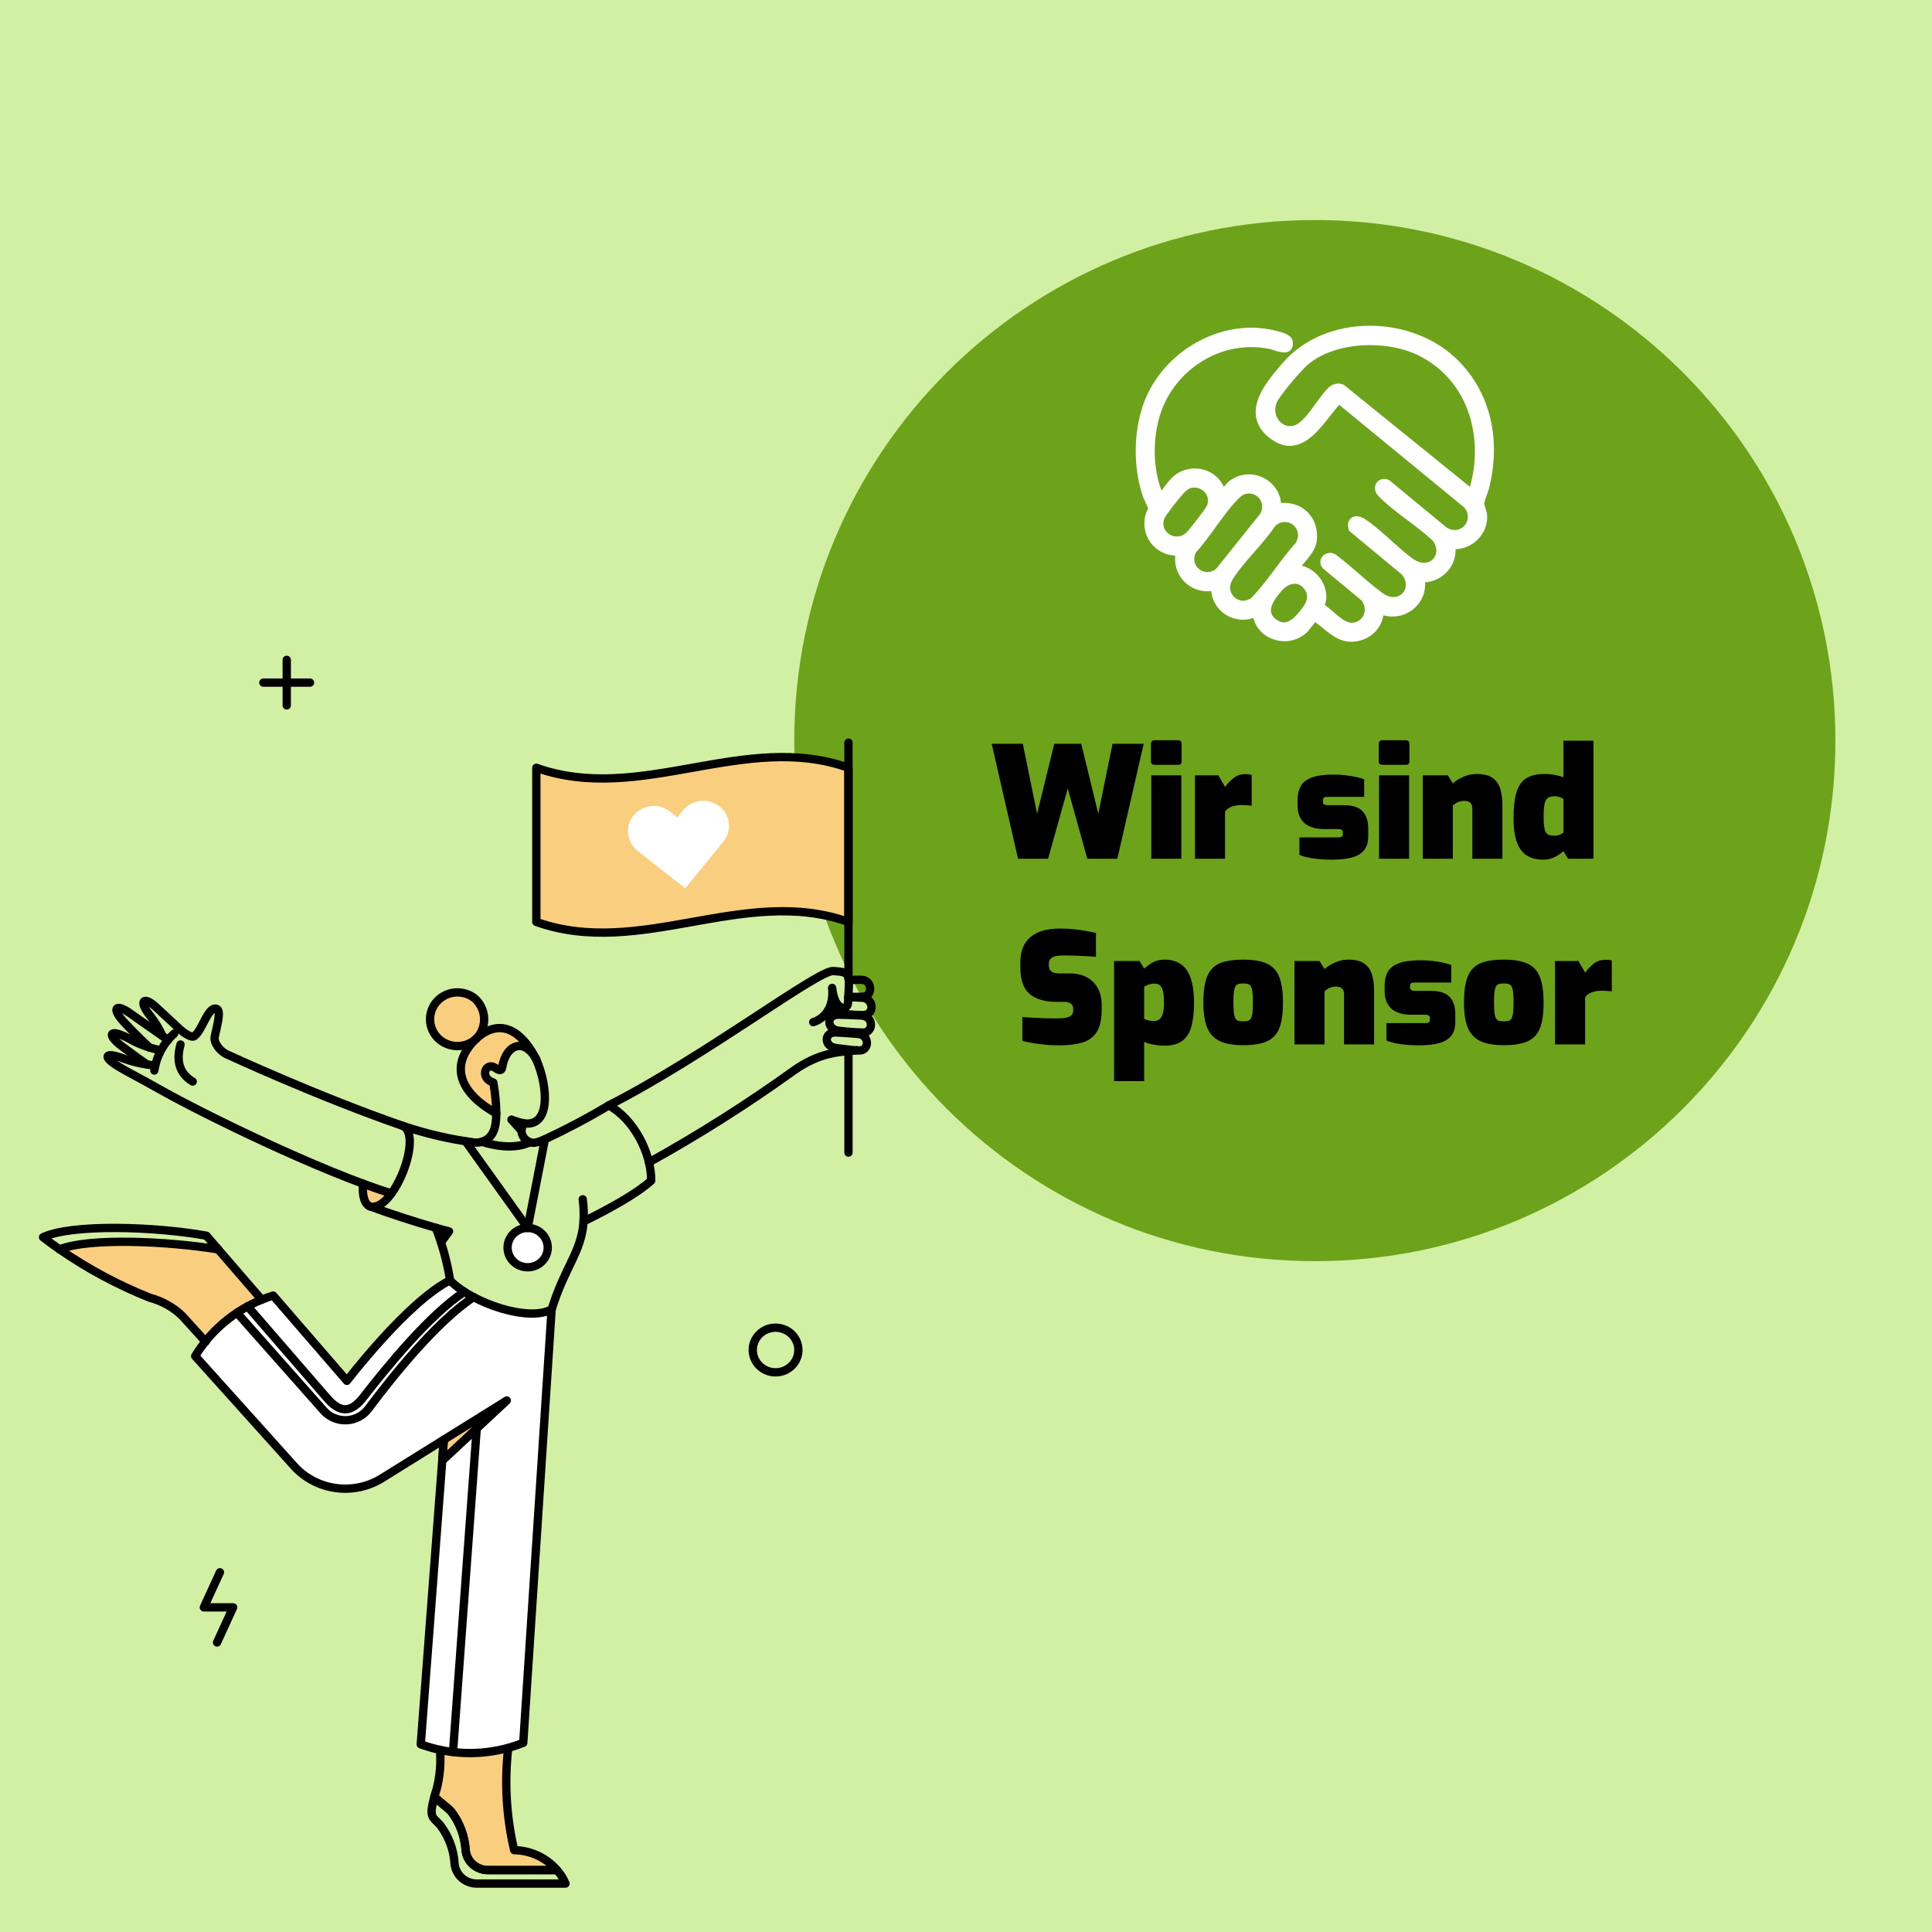 <?xml version="1.0" encoding="UTF-8"?>
<svg xmlns="http://www.w3.org/2000/svg" width="360" height="360" viewBox="0 0 360 360" fill="none">
  <rect width="360" height="360" fill="#D2F0A3"></rect>
  <g clip-path="url(#clip0_2060_22109)">
    <path d="M148 138C148 84.429 191.429 41 245 41C298.572 41 342 84.429 342 138C342 191.571 298.572 235 245 235C191.429 235 148 191.571 148 138Z" fill="#6DA31A"></path>
    <path d="M249.357 71.474C249.67 71.474 249.98 71.534 250.277 71.651L250.387 71.694L273.901 90.718C275.197 86.123 275.133 81.314 273.7 77.062C272.058 72.185 268.791 68.427 264.251 66.195C261.779 64.979 258.605 64.31 255.314 64.31C250.679 64.31 246.461 65.62 243.743 67.904C242.403 69.029 238.292 73.879 237.846 75.133C237.462 76.213 237.598 77.338 238.22 78.217C238.745 78.96 239.554 79.403 240.382 79.403C240.904 79.403 241.422 79.237 241.923 78.909C242.955 78.233 244.074 76.694 245.157 75.206C246.024 74.014 246.842 72.889 247.669 72.108L247.694 72.084L247.72 72.063C248.209 71.678 248.774 71.474 249.357 71.474ZM222.52 90.858C222.329 90.858 222.134 90.878 221.941 90.918C221.66 90.976 221.004 91.407 220.688 91.743C219.827 92.657 217.176 96.001 216.949 96.647C216.661 97.465 216.752 98.267 217.205 98.906C217.672 99.563 218.469 99.972 219.285 99.972C219.925 99.972 220.529 99.725 221.032 99.258C221.718 98.622 224.714 94.739 224.959 94.087C225.212 93.322 225.1 92.551 224.644 91.92C224.163 91.255 223.369 90.858 222.52 90.858ZM222.841 102.946C222.268 104.069 222.607 104.951 222.864 105.383C223.314 106.137 224.128 106.605 224.987 106.605C225.535 106.605 226.08 106.41 226.57 106.039L234.897 95.637C235.304 94.804 235.277 93.87 234.822 93.124C234.373 92.387 233.608 91.965 232.724 91.965C232.561 91.965 232.393 91.979 232.224 92.008C231.809 92.079 231.304 92.384 230.839 92.845C229.342 94.331 227.907 96.31 226.52 98.225C225.338 99.856 224.116 101.54 222.841 102.946ZM237.655 97.958C236.549 99.629 235.115 101.266 233.728 102.851C232.263 104.526 230.747 106.258 229.686 107.963C228.923 109.189 229.258 110.179 229.526 110.659C229.959 111.439 230.793 111.943 231.65 111.943C232.156 111.943 232.646 111.777 233.105 111.448C233.268 111.331 233.602 110.961 233.781 110.763L233.861 110.673C235.165 109.236 236.403 107.584 237.599 105.987C238.807 104.375 240.055 102.709 241.399 101.218C241.949 100.383 242.015 99.391 241.573 98.555C241.146 97.75 240.33 97.268 239.391 97.268C239.257 97.268 239.119 97.278 238.981 97.296C238.565 97.353 238.119 97.575 237.655 97.958ZM241.266 108.776C240.476 108.776 239.607 109.215 238.942 109.95C238.39 110.561 236.71 112.418 236.827 113.897C236.869 114.438 237.15 114.911 237.686 115.342C238.207 115.763 238.707 115.967 239.214 115.967C239.967 115.967 240.766 115.507 241.592 114.599C243.366 112.647 244.13 111.306 243.085 109.813C242.611 109.134 241.982 108.776 241.266 108.776ZM251.812 119.582C249.61 119.582 248.051 118.306 246.543 117.071C246.065 116.679 245.575 116.278 245.065 115.919C244.863 116.167 244.614 116.489 244.437 116.718C243.986 117.303 243.7 117.67 243.504 117.852C242.369 118.902 240.891 119.481 239.343 119.481C236.907 119.481 234.276 118 233.551 115.159C233.508 115.17 233.464 115.182 233.42 115.193C232.93 115.325 232.424 115.461 231.804 115.471C231.766 115.472 231.729 115.472 231.692 115.472C229.991 115.472 228.431 114.823 227.301 113.644C226.386 112.691 225.831 111.472 225.693 110.143C225.465 110.168 225.236 110.181 225.008 110.181C223.094 110.181 221.334 109.315 220.179 107.805C219.242 106.581 218.829 105.064 218.994 103.53C217.192 103.452 215.551 102.608 214.46 101.187C213.318 99.699 212.949 97.78 213.449 95.924C213.506 95.716 213.629 95.433 213.76 95.133C213.815 95.008 213.89 94.839 213.938 94.716C213.841 94.48 213.646 94.054 213.506 93.75C213.219 93.12 213.039 92.721 212.958 92.486C211.184 87.327 211.182 80.856 212.953 75.599C215.792 67.176 224.297 61.062 233.179 61.062C234.829 61.062 236.46 61.276 238.028 61.701L238.169 61.739C239.153 61.999 240.8 62.436 240.909 63.731C240.961 64.352 240.826 64.842 240.506 65.19C240.208 65.513 239.788 65.678 239.259 65.678C238.635 65.678 237.929 65.443 237.361 65.254C237.118 65.173 236.887 65.097 236.738 65.064C235.557 64.807 234.349 64.677 233.145 64.677C225.21 64.677 217.971 70.316 215.934 78.086C214.751 82.592 214.946 87.476 216.429 91.408C216.591 91.204 216.752 90.992 216.916 90.775C217.829 89.572 218.774 88.327 220.328 87.728C221.067 87.445 221.837 87.3 222.621 87.3C225.044 87.3 227.13 88.665 228.043 90.734C228.058 90.714 228.073 90.695 228.088 90.677C228.401 90.291 228.755 89.855 229.193 89.537C230.231 88.787 231.444 88.389 232.699 88.389C234.368 88.389 235.986 89.086 237.138 90.299C238.039 91.248 238.581 92.44 238.708 93.725C238.903 93.709 239.097 93.701 239.289 93.701C241.106 93.701 242.733 94.399 243.872 95.667C245.05 96.979 245.582 98.771 245.371 100.714C245.197 102.311 244.082 103.627 243.1 104.788C242.92 104.999 242.745 105.207 242.579 105.411C243.696 105.711 244.732 106.33 245.537 107.202C246.642 108.398 247.209 109.922 247.136 111.495C247.123 111.764 247.058 112.021 246.996 112.269C246.958 112.417 246.9 112.647 246.893 112.776C247.417 113.125 247.936 113.573 248.481 114.045C249.616 115.027 250.789 116.042 251.907 116.042C251.955 116.042 252.003 116.039 252.052 116.036C253.003 115.959 253.777 115.384 254.122 114.498C254.481 113.576 254.293 112.554 253.633 111.818L246.495 105.91L246.444 105.846C246.002 105.287 245.907 104.604 246.191 104.018C246.484 103.413 247.129 103.022 247.833 103.022C248.182 103.022 248.532 103.119 248.844 103.303L248.881 103.325L248.915 103.351C250.366 104.438 251.782 105.663 253.152 106.848C254.598 108.1 256.095 109.395 257.608 110.502C258.278 110.993 258.984 111.253 259.647 111.253C260.562 111.253 261.365 110.754 261.743 109.952C262.167 109.052 261.975 108.001 261.217 107.058L251.393 98.918L251.324 98.704C251.02 97.749 251.248 97.151 251.492 96.818C251.787 96.415 252.25 96.194 252.797 96.194C253.276 96.194 253.794 96.366 254.293 96.692C255.958 97.777 257.616 99.27 259.22 100.713C260.562 101.921 261.949 103.169 263.295 104.134C263.97 104.617 264.68 104.873 265.346 104.873C266.239 104.873 267.004 104.423 267.392 103.668C267.83 102.816 267.689 101.77 267.008 100.791C265.631 99.467 263.934 98.192 262.293 96.959C260.385 95.526 258.413 94.044 256.861 92.434C256.234 91.784 256.04 90.974 256.341 90.269C256.607 89.642 257.229 89.237 257.923 89.237C258.238 89.237 258.549 89.317 258.847 89.474L258.918 89.511L269.421 98.191C269.951 98.571 270.503 98.764 271.059 98.764C272.016 98.764 272.897 98.181 273.306 97.278C273.714 96.374 273.537 95.38 272.821 94.541L249.549 75.439C249.427 75.574 249.262 75.761 249.043 76.019L248.991 76.08C248.607 76.531 248.205 77.044 247.781 77.586C245.867 80.032 243.487 83.075 240.348 83.076H240.347C239.058 83.076 237.752 82.553 236.466 81.523C234.976 80.33 234.145 78.918 233.997 77.328C233.673 73.841 236.684 70.338 238.883 67.781L239.009 67.635C242.799 63.223 248.731 60.693 255.286 60.693C260.854 60.693 266.308 62.573 270.249 65.853C273.805 68.812 276.325 72.772 277.534 77.303C278.672 81.564 278.652 86.273 277.479 90.922C277.39 91.277 277.225 91.736 277.051 92.223C276.855 92.77 276.586 93.52 276.567 93.795C276.555 93.954 276.687 94.358 276.783 94.654C276.932 95.113 277.101 95.634 277.115 96.139C277.16 97.757 276.549 99.301 275.395 100.487C274.287 101.625 272.776 102.291 271.232 102.329C271.273 103.759 270.796 105.163 269.866 106.288C268.786 107.595 267.231 108.389 265.549 108.509C265.638 110.023 265.177 111.465 264.213 112.642C263.046 114.067 261.321 114.883 259.48 114.884C258.903 114.884 258.332 114.803 257.774 114.643C257.4 116.945 255.72 118.786 253.337 119.385C252.818 119.516 252.305 119.582 251.812 119.582Z" fill="white"></path>
    <path d="M189.695 160.014L184.787 138.593H190.59L193.246 151.625L196.451 138.593H201.475L204.651 151.625L207.307 138.593H213.11L208.202 160.014H202.601L198.963 146.925L195.296 160.014H189.695Z" fill="black"></path>
    <path d="M215.16 142.513C214.698 142.513 214.467 142.293 214.467 141.85V138.651C214.467 138.17 214.698 137.93 215.16 137.93H219.549C219.76 137.93 219.919 137.997 220.025 138.131C220.131 138.266 220.184 138.439 220.184 138.651V141.85C220.184 142.293 219.972 142.513 219.549 142.513H215.16ZM214.525 160.014V144.475H220.126V160.014H214.525Z" fill="black"></path>
    <path d="M222.667 160.014V144.474H227.027L228.269 146.637C228.731 146.002 229.265 145.445 229.871 144.964C230.477 144.484 231.214 144.244 232.08 144.244C232.234 144.244 232.416 144.253 232.628 144.272C232.84 144.291 233.042 144.33 233.234 144.388V150.125C232.907 150.087 232.575 150.058 232.238 150.039C231.902 150.02 231.598 150.01 231.329 150.01C230.867 150.01 230.443 150.053 230.059 150.139C229.673 150.226 229.332 150.355 229.034 150.529C228.735 150.702 228.48 150.933 228.269 151.221V160.014H222.667Z" fill="black"></path>
    <path d="M248.161 160.187C247.603 160.187 247.045 160.168 246.487 160.13C245.928 160.091 245.385 160.038 244.855 159.971C244.326 159.904 243.83 159.812 243.369 159.697C242.907 159.582 242.493 159.448 242.127 159.293V156.036H249.345C249.595 156.036 249.783 156.012 249.908 155.963C250.033 155.916 250.115 155.848 250.154 155.761C250.192 155.675 250.212 155.574 250.212 155.459V155.084C250.212 154.892 250.149 154.743 250.024 154.637C249.898 154.532 249.605 154.479 249.143 154.479H246.545C245.678 154.479 244.884 154.335 244.162 154.046C243.441 153.758 242.863 153.287 242.43 152.633C241.997 151.98 241.781 151.105 241.781 150.01V149.058C241.781 148.059 241.973 147.208 242.358 146.507C242.743 145.806 243.426 145.267 244.408 144.892C245.39 144.517 246.766 144.33 248.537 144.33C249.249 144.33 249.97 144.373 250.702 144.46C251.433 144.546 252.112 144.657 252.738 144.791C253.363 144.926 253.849 145.07 254.196 145.224V148.482H247.353C247.064 148.482 246.852 148.525 246.718 148.611C246.583 148.698 246.516 148.847 246.516 149.058V149.433C246.516 149.588 246.549 149.707 246.617 149.794C246.684 149.88 246.804 149.943 246.978 149.981C247.151 150.02 247.382 150.039 247.671 150.039H250.356C252.049 150.039 253.238 150.423 253.921 151.192C254.604 151.961 254.946 152.999 254.946 154.306V155.892C254.946 156.929 254.696 157.765 254.196 158.4C253.695 159.034 252.944 159.491 251.944 159.769C250.942 160.047 249.682 160.187 248.161 160.187Z" fill="black"></path>
    <path d="M257.603 142.513C257.141 142.513 256.91 142.293 256.91 141.85V138.651C256.91 138.17 257.141 137.93 257.603 137.93H261.991C262.203 137.93 262.361 137.997 262.468 138.131C262.573 138.266 262.626 138.439 262.626 138.651V141.85C262.626 142.293 262.414 142.513 261.991 142.513H257.603ZM256.967 160.014V144.475H262.569V160.014H256.967Z" fill="black"></path>
    <path d="M265.109 160.014V144.474H269.787L270.711 145.973C271.191 145.532 271.837 145.128 272.645 144.762C273.453 144.398 274.271 144.215 275.099 144.215C276.446 144.215 277.467 144.47 278.16 144.978C278.852 145.488 279.324 146.18 279.574 147.054C279.824 147.929 279.95 148.905 279.95 149.981V160.014H274.349V150.731C274.349 150.327 274.281 150.02 274.146 149.808C274.012 149.597 273.833 149.447 273.612 149.361C273.391 149.274 273.126 149.231 272.818 149.231C272.568 149.231 272.308 149.27 272.039 149.347C271.769 149.423 271.524 149.53 271.302 149.664C271.081 149.799 270.884 149.952 270.711 150.125V160.014H265.109Z" fill="black"></path>
    <path d="M287.572 160.187C286.398 160.187 285.397 159.942 284.569 159.452C283.742 158.962 283.111 158.15 282.678 157.016C282.245 155.882 282.029 154.354 282.029 152.432C282.029 150.51 282.196 148.948 282.533 147.747C282.87 146.545 283.462 145.656 284.309 145.08C285.156 144.503 286.34 144.215 287.86 144.215C288.476 144.215 289.088 144.272 289.694 144.388C290.301 144.503 290.844 144.647 291.326 144.82V138.016H296.927V160.014H292.191L291.326 158.602C290.96 158.929 290.575 159.212 290.17 159.452C289.766 159.693 289.352 159.875 288.929 160C288.505 160.125 288.053 160.187 287.572 160.187ZM289.622 155.718C290.007 155.718 290.348 155.656 290.647 155.531C290.945 155.406 291.171 155.276 291.326 155.142V148.856C291.152 148.76 290.916 148.655 290.618 148.539C290.319 148.424 290.036 148.366 289.766 148.366C289.247 148.366 288.828 148.453 288.51 148.626C288.193 148.799 287.966 149.155 287.832 149.692C287.697 150.231 287.63 151.047 287.63 152.143C287.63 153.201 287.692 153.984 287.817 154.493C287.942 155.003 288.154 155.334 288.452 155.488C288.751 155.642 289.14 155.718 289.622 155.718Z" fill="black"></path>
    <path d="M197.404 194.785C196.769 194.785 196.148 194.765 195.542 194.727C194.935 194.688 194.338 194.631 193.752 194.554C193.164 194.477 192.601 194.391 192.063 194.294C191.523 194.199 191.004 194.083 190.503 193.949V189.509C191.158 189.566 191.865 189.614 192.625 189.653C193.386 189.692 194.156 189.72 194.935 189.739C195.715 189.758 196.441 189.768 197.115 189.768C197.75 189.768 198.279 189.72 198.703 189.624C199.126 189.528 199.444 189.374 199.656 189.163C199.868 188.951 199.974 188.663 199.974 188.298V187.952C199.974 187.529 199.824 187.212 199.526 187.001C199.228 186.789 198.876 186.683 198.472 186.683H196.942C194.709 186.683 193.015 186.193 191.86 185.213C190.706 184.232 190.128 182.589 190.128 180.283V179.331C190.128 177.217 190.763 175.636 192.034 174.588C193.304 173.541 195.132 173.017 197.52 173.017C198.424 173.017 199.276 173.06 200.075 173.147C200.873 173.233 201.624 173.34 202.327 173.464C203.029 173.589 203.659 173.719 204.218 173.853V178.294C203.332 178.217 202.336 178.154 201.229 178.106C200.122 178.058 199.117 178.034 198.212 178.034C197.673 178.034 197.192 178.072 196.769 178.149C196.345 178.226 196.018 178.38 195.787 178.61C195.556 178.841 195.44 179.178 195.44 179.62V179.908C195.44 180.388 195.595 180.754 195.903 181.003C196.21 181.253 196.682 181.378 197.317 181.378H199.223C200.57 181.378 201.692 181.633 202.587 182.142C203.482 182.652 204.155 183.344 204.608 184.218C205.06 185.093 205.286 186.088 205.286 187.202V188.154C205.286 189.98 204.969 191.373 204.333 192.334C203.698 193.295 202.793 193.944 201.619 194.28C200.445 194.616 199.04 194.785 197.404 194.785Z" fill="black"></path>
    <path d="M207.595 201.445V179.072H212.33L213.197 180.485C213.582 180.158 213.957 179.869 214.323 179.62C214.688 179.37 215.088 179.173 215.521 179.028C215.954 178.884 216.45 178.812 217.008 178.812C217.932 178.812 218.74 178.976 219.433 179.302C220.126 179.629 220.699 180.124 221.151 180.787C221.603 181.45 221.94 182.292 222.162 183.31C222.383 184.329 222.494 185.52 222.494 186.885C222.494 188.499 222.345 189.903 222.046 191.094C221.748 192.286 221.204 193.209 220.415 193.862C219.625 194.516 218.49 194.843 217.008 194.843C216.353 194.843 215.689 194.785 215.016 194.669C214.342 194.554 213.735 194.372 213.197 194.122V201.445H207.595ZM215.102 190.258C215.372 190.258 215.646 190.177 215.925 190.013C216.204 189.85 216.435 189.528 216.618 189.048C216.801 188.567 216.893 187.846 216.893 186.885C216.893 185.924 216.825 185.18 216.69 184.65C216.556 184.122 216.358 183.762 216.098 183.569C215.839 183.378 215.516 183.281 215.131 183.281C214.727 183.281 214.352 183.344 214.005 183.468C213.659 183.594 213.389 183.723 213.197 183.858V189.826C213.389 189.96 213.663 190.066 214.02 190.143C214.376 190.22 214.737 190.258 215.102 190.258Z" fill="black"></path>
    <path d="M231.646 194.756C230.261 194.756 229.091 194.612 228.138 194.323C227.185 194.035 226.421 193.574 225.843 192.939C225.266 192.305 224.852 191.484 224.602 190.474C224.351 189.466 224.226 188.24 224.226 186.799C224.226 185.242 224.356 183.949 224.616 182.921C224.876 181.892 225.295 181.075 225.872 180.47C226.449 179.865 227.214 179.437 228.167 179.187C229.12 178.938 230.28 178.812 231.646 178.812C233.032 178.812 234.202 178.947 235.154 179.216C236.107 179.485 236.867 179.922 237.435 180.528C238.003 181.133 238.417 181.95 238.677 182.979C238.937 184.007 239.066 185.28 239.066 186.799C239.066 188.298 238.946 189.557 238.706 190.576C238.465 191.594 238.061 192.411 237.493 193.026C236.925 193.641 236.165 194.083 235.212 194.352C234.259 194.621 233.071 194.756 231.646 194.756ZM231.646 190.316C232.012 190.316 232.31 190.283 232.542 190.215C232.772 190.148 232.955 189.998 233.09 189.768C233.224 189.537 233.321 189.182 233.379 188.701C233.436 188.221 233.465 187.577 233.465 186.77C233.465 185.962 233.436 185.323 233.379 184.852C233.321 184.381 233.224 184.031 233.09 183.8C232.955 183.569 232.772 183.421 232.542 183.353C232.31 183.286 232.012 183.252 231.646 183.252C231.281 183.252 230.982 183.286 230.752 183.353C230.52 183.421 230.337 183.569 230.203 183.8C230.068 184.031 229.972 184.381 229.914 184.852C229.856 185.323 229.827 185.962 229.827 186.77C229.827 187.577 229.856 188.221 229.914 188.701C229.972 189.182 230.068 189.537 230.203 189.768C230.337 189.998 230.52 190.148 230.752 190.215C230.982 190.283 231.281 190.316 231.646 190.316Z" fill="black"></path>
    <path d="M241.203 194.612V179.072H245.88L246.804 180.571C247.285 180.129 247.93 179.725 248.739 179.36C249.547 178.995 250.365 178.812 251.193 178.812C252.54 178.812 253.56 179.067 254.253 179.576C254.946 180.086 255.418 180.778 255.668 181.652C255.918 182.527 256.043 183.502 256.043 184.579V194.612H250.442V185.328C250.442 184.924 250.374 184.617 250.24 184.405C250.105 184.194 249.927 184.045 249.706 183.958C249.484 183.872 249.219 183.829 248.912 183.829C248.661 183.829 248.401 183.868 248.132 183.944C247.862 184.021 247.617 184.127 247.396 184.261C247.174 184.396 246.977 184.55 246.804 184.723V194.612H241.203Z" fill="black"></path>
    <path d="M264.387 194.785C263.829 194.785 263.27 194.765 262.712 194.727C262.154 194.689 261.61 194.636 261.081 194.569C260.552 194.501 260.056 194.41 259.594 194.294C259.132 194.18 258.718 194.045 258.353 193.891V190.633H265.571C265.821 190.633 266.009 190.609 266.134 190.561C266.259 190.513 266.341 190.445 266.379 190.359C266.418 190.273 266.437 190.172 266.437 190.056V189.682C266.437 189.49 266.374 189.34 266.249 189.235C266.124 189.129 265.831 189.076 265.369 189.076H262.77C261.904 189.076 261.11 188.932 260.388 188.644C259.666 188.356 259.089 187.885 258.656 187.231C258.223 186.578 258.006 185.703 258.006 184.607V183.656C258.006 182.657 258.198 181.806 258.584 181.104C258.968 180.403 259.652 179.865 260.634 179.489C261.615 179.115 262.991 178.928 264.762 178.928C265.474 178.928 266.196 178.971 266.928 179.057C267.659 179.144 268.338 179.254 268.963 179.389C269.589 179.523 270.075 179.668 270.422 179.822V183.079H263.578C263.29 183.079 263.078 183.122 262.943 183.209C262.809 183.295 262.741 183.445 262.741 183.656V184.031C262.741 184.185 262.775 184.305 262.843 184.391C262.909 184.478 263.03 184.541 263.203 184.579C263.376 184.617 263.607 184.636 263.896 184.636H266.581C268.275 184.636 269.464 185.021 270.147 185.789C270.83 186.559 271.172 187.596 271.172 188.903V190.489C271.172 191.527 270.922 192.363 270.422 192.997C269.921 193.631 269.17 194.088 268.169 194.367C267.168 194.645 265.907 194.785 264.387 194.785Z" fill="black"></path>
    <path d="M280.209 194.756C278.824 194.756 277.654 194.612 276.701 194.323C275.748 194.035 274.983 193.574 274.406 192.939C273.828 192.305 273.414 191.484 273.164 190.474C272.914 189.466 272.789 188.24 272.789 186.799C272.789 185.242 272.919 183.949 273.179 182.921C273.439 181.892 273.857 181.075 274.435 180.47C275.012 179.865 275.777 179.437 276.73 179.187C277.683 178.938 278.843 178.812 280.209 178.812C281.595 178.812 282.765 178.947 283.717 179.216C284.67 179.485 285.43 179.922 285.998 180.528C286.565 181.133 286.98 181.95 287.24 182.979C287.499 184.007 287.629 185.28 287.629 186.799C287.629 188.298 287.509 189.557 287.268 190.576C287.028 191.594 286.623 192.411 286.056 193.026C285.488 193.641 284.728 194.083 283.775 194.352C282.822 194.621 281.633 194.756 280.209 194.756ZM280.209 190.316C280.574 190.316 280.873 190.283 281.105 190.215C281.335 190.148 281.518 189.998 281.653 189.768C281.787 189.537 281.883 189.182 281.941 188.701C281.999 188.221 282.028 187.577 282.028 186.77C282.028 185.962 281.999 185.323 281.941 184.852C281.883 184.381 281.787 184.031 281.653 183.8C281.518 183.569 281.335 183.421 281.105 183.353C280.873 183.286 280.574 183.252 280.209 183.252C279.844 183.252 279.545 183.286 279.314 183.353C279.083 183.421 278.9 183.569 278.766 183.8C278.63 184.031 278.535 184.381 278.477 184.852C278.419 185.323 278.39 185.962 278.39 186.77C278.39 187.577 278.419 188.221 278.477 188.701C278.535 189.182 278.63 189.537 278.766 189.768C278.9 189.998 279.083 190.148 279.314 190.215C279.545 190.283 279.844 190.316 280.209 190.316Z" fill="black"></path>
    <path d="M289.766 194.612V179.072H294.125L295.367 181.234C295.829 180.599 296.363 180.043 296.97 179.562C297.576 179.082 298.312 178.841 299.178 178.841C299.332 178.841 299.514 178.851 299.726 178.87C299.938 178.889 300.14 178.928 300.333 178.985V184.723C300.006 184.684 299.674 184.655 299.337 184.636C299 184.617 298.697 184.607 298.427 184.607C297.966 184.607 297.542 184.65 297.157 184.737C296.772 184.823 296.43 184.953 296.132 185.126C295.833 185.299 295.578 185.53 295.367 185.818V194.612H289.766Z" fill="black"></path>
  </g>
  <path d="M83.858 238.575C75.915 242.546 64.64 257.298 64.64 257.298L50.902 241.409C44.81 243.3 39.639 247.313 36.367 252.688L54.837 273.185C56.844 275.408 59.595 276.857 62.595 277.273C65.595 277.689 68.648 277.044 71.207 275.454L94.461 260.963L82.438 272.168L78.43 325.03C84.591 327.316 91.41 327.223 97.504 324.769L102.791 243.965C98.659 246.376 88.132 242.902 83.858 238.575Z" fill="white"></path>
  <path d="M98.321 228.811C97.328 228.811 96.376 229.197 95.674 229.884C94.973 230.571 94.578 231.503 94.578 232.475C94.578 233.447 94.973 234.379 95.674 235.066C96.376 235.754 97.328 236.14 98.321 236.14C99.313 236.14 100.265 235.754 100.967 235.066C101.669 234.379 102.063 233.447 102.063 232.475C102.063 231.503 101.669 230.571 100.967 229.884C100.265 229.197 99.313 228.811 98.321 228.811Z" fill="white"></path>
  <path d="M94.433 260.963L82.409 272.169L82.699 268.268L94.433 260.963Z" fill="#F9CE7F"></path>
  <path d="M95.812 344.77C94.345 338.535 93.969 332.102 94.698 325.744C90.547 326.867 86.176 326.963 81.977 326.022C82.264 328.985 81.91 331.973 80.939 334.793C82.629 336.699 86.06 337.583 86.758 344.793C86.86 345.799 87.338 346.731 88.1 347.412C88.862 348.093 89.855 348.474 90.886 348.481H103.803C102.814 347.345 101.591 346.427 100.214 345.787C98.836 345.147 97.336 344.801 95.812 344.77Z" fill="#F9CE7F"></path>
  <path d="M40.662 232.806C31.221 231.27 16.614 230.584 11.11 232.806C16.34 236.43 21.98 239.452 27.916 241.814C30.167 242.411 32.227 243.555 33.904 245.142L38.322 250.012C41.029 246.538 44.628 243.83 48.752 242.163L40.662 232.806Z" fill="#F9CE7F"></path>
  <path d="M95.326 208.622L97.161 210.678C97.223 210.207 97.35 209.746 97.542 209.31C96.782 209.15 96.04 208.92 95.326 208.622Z" fill="#F9CE7F"></path>
  <path d="M87.933 194.272C81.371 201.08 91.728 207.014 92.507 207.441C92.481 205.514 92.295 203.593 91.952 201.696C89.296 200.825 90.528 197.748 92.314 198.959C92.879 199.399 93.467 199.661 93.57 198.959C94.318 194.514 97.771 193.332 99.944 197.446C96.992 191.6 93.049 189.501 87.933 194.272Z" fill="#F9CE7F"></path>
  <path d="M88.493 186.068C87.726 185.446 86.79 185.058 85.801 184.95C84.811 184.843 83.811 185.021 82.923 185.463C82.036 185.905 81.299 186.592 80.805 187.438C80.311 188.285 80.08 189.254 80.142 190.227C80.203 191.2 80.554 192.135 81.15 192.915C81.747 193.696 82.564 194.289 83.5 194.62C84.436 194.952 85.451 195.009 86.42 194.783C87.389 194.557 88.269 194.059 88.952 193.35C89.843 192.309 90.291 190.974 90.206 189.619C90.121 188.265 89.508 186.993 88.493 186.068Z" fill="#F9CE7F"></path>
  <path d="M67.657 220.584C67.44 222.712 67.875 224.441 68.937 224.792C70.192 225.194 71.617 224.106 72.921 222.381C71.147 221.837 69.392 221.238 67.657 220.584Z" fill="#F9CE7F"></path>
  <path d="M83.64 229.473L82.168 231.482C81.853 230.568 81.514 229.661 81.151 228.764C82.023 229 82.868 229.237 83.64 229.473Z" fill="#F9CE7F"></path>
  <path d="M99.938 143.065V171.789C119.326 178.692 138.713 164.886 158.101 171.789V143.065C138.713 136.162 119.321 149.968 99.938 143.065Z" fill="#F9CE7F"></path>
  <path d="M158.101 195.856V214.768" stroke="black" stroke-width="1.55" stroke-linecap="round" stroke-linejoin="round"></path>
  <path d="M158.101 138.384V182.309" stroke="black" stroke-width="1.55" stroke-linecap="round" stroke-linejoin="round"></path>
  <path d="M101.532 212.286L98.32 228.811L86.78 212.688" stroke="black" stroke-width="1.55" stroke-linecap="round" stroke-linejoin="round"></path>
  <path d="M83.858 238.575C75.915 242.546 64.64 257.298 64.64 257.298L50.902 241.409C44.81 243.3 39.639 247.313 36.367 252.688L54.793 273.185C56.8 275.406 59.55 276.855 62.55 277.271C65.549 277.686 68.602 277.043 71.16 275.455L82.701 268.268L78.403 325.03C84.578 327.296 91.399 327.195 97.501 324.746L102.789 243.965" stroke="black" stroke-width="1.55" stroke-linecap="round" stroke-linejoin="round"></path>
  <path d="M94.433 260.963L82.41 272.168L82.699 268.268L94.433 260.963Z" stroke="black" stroke-width="1.55" stroke-linecap="round" stroke-linejoin="round"></path>
  <path d="M105.371 350.975C104.997 350.064 104.466 349.222 103.801 348.486H90.909C89.878 348.475 88.888 348.092 88.127 347.412C87.365 346.732 86.886 345.802 86.78 344.798C86.616 342.19 85.686 339.684 84.1 337.582C83.519 336.897 81.782 335.69 80.961 334.792C79.778 338.835 80.738 338.58 82.024 340.088C83.616 342.175 84.547 344.674 84.704 347.275C84.796 348.28 85.268 349.216 86.027 349.9C86.785 350.584 87.777 350.966 88.808 350.974L105.371 350.975Z" stroke="black" stroke-width="1.55" stroke-linecap="round" stroke-linejoin="round"></path>
  <path d="M94.696 325.744C93.97 332.094 94.347 338.519 95.809 344.746C97.329 344.775 98.826 345.119 100.199 345.757C101.573 346.395 102.793 347.312 103.777 348.447H90.884C89.853 348.443 88.86 348.065 88.097 347.386C87.335 346.707 86.856 345.774 86.755 344.77C86.607 342.158 85.674 339.648 84.075 337.553C83.479 336.86 81.733 335.662 80.937 334.763C81.057 334.362 81.178 333.936 81.347 333.44C81.98 331.027 82.195 328.527 81.982 326.045" stroke="black" stroke-width="1.55" stroke-linecap="round" stroke-linejoin="round"></path>
  <path d="M48.753 242.168L40.662 232.806C31.222 231.27 16.615 230.584 11.11 232.806C16.343 236.427 21.982 239.449 27.916 241.814C30.168 242.41 32.228 243.555 33.904 245.142L38.322 250.012" stroke="black" stroke-width="1.55" stroke-linecap="round" stroke-linejoin="round"></path>
  <path d="M11.113 232.806C10.059 232.081 9.028 231.324 8.022 230.537C13.359 228.031 28.883 228.527 38.468 230.253L40.662 232.806" stroke="black" stroke-width="1.55" stroke-linecap="round" stroke-linejoin="round"></path>
  <path d="M97.161 210.676L95.303 208.622C96.03 208.914 96.781 209.144 97.549 209.307" stroke="black" stroke-width="1.55" stroke-linecap="round" stroke-linejoin="round"></path>
  <path d="M27.482 198.358C27.434 198.429 25.322 196.898 22.774 194.998C19.92 192.883 20.19 191.524 23.909 193.462C25.744 194.531 27.753 195.282 29.849 195.684" stroke="black" stroke-width="1.55" stroke-linecap="round" stroke-linejoin="round"></path>
  <path d="M31.321 193.775C31.321 193.775 24.967 189.354 24.56 189.047C21.591 186.825 20.704 187.813 22.967 190.3C25.048 192.588 27.868 195.217 27.868 195.217" stroke="black" stroke-width="1.55" stroke-linecap="round" stroke-linejoin="round"></path>
  <path d="M74.949 209.756C59.304 204.343 42.498 196.567 42.379 196.517C41.087 195.979 39.771 194.366 40.013 193.158C40.425 191.101 41.342 188.165 40.278 187.957C38.662 187.642 37.695 192.07 36.174 193.087C35.643 193.442 34.123 192.353 33.59 191.858C32.701 191.028 29.68 188.239 29.39 187.957C26.721 185.368 25.831 186.52 27.772 188.997C28.782 190.239 29.626 191.601 30.284 193.051" stroke="black" stroke-width="1.55" stroke-linecap="round" stroke-linejoin="round"></path>
  <path d="M32.456 192.593C30.442 194.396 29.135 196.831 28.762 199.478" stroke="black" stroke-width="1.55" stroke-linecap="round" stroke-linejoin="round"></path>
  <path d="M33.639 194.625C32.818 197.58 33.349 200.015 35.909 201.528" stroke="black" stroke-width="1.55" stroke-linecap="round" stroke-linejoin="round"></path>
  <path d="M108.582 223.468C108.77 224.839 108.818 226.225 108.727 227.605" stroke="black" stroke-width="1.55" stroke-linecap="round" stroke-linejoin="round"></path>
  <path d="M92.478 207.463C86.369 204.104 83.046 198.841 88.953 193.326C94.12 189 98.007 193.539 99.938 197.44" stroke="black" stroke-width="1.55" stroke-linecap="round" stroke-linejoin="round"></path>
  <path d="M88.494 186.068C87.727 185.446 86.791 185.058 85.801 184.95C84.811 184.843 83.811 185.021 82.923 185.463C82.036 185.905 81.3 186.592 80.805 187.438C80.311 188.285 80.081 189.254 80.142 190.227C80.203 191.2 80.554 192.135 81.15 192.915C81.747 193.696 82.564 194.289 83.5 194.62C84.437 194.952 85.452 195.009 86.42 194.783C87.389 194.557 88.269 194.059 88.952 193.35C89.843 192.309 90.292 190.974 90.206 189.619C90.121 188.265 89.508 186.993 88.494 186.068Z" stroke="black" stroke-width="1.55" stroke-linecap="round" stroke-linejoin="round"></path>
  <path d="M68.985 224.816C67.921 224.46 67.439 222.7 67.659 220.572" stroke="black" stroke-width="1.55" stroke-linecap="round" stroke-linejoin="round"></path>
  <path d="M72.921 222.381C59.683 218.247 37.788 207.565 29.51 202.853C27.771 201.858 26.004 200.922 24.247 199.969C23.53 199.583 22.821 199.181 22.122 198.763C19.145 196.979 19.297 195.856 23.04 197.25C24.453 197.768 25.918 198.141 27.41 198.361H27.434C27.93 198.444 28.429 198.491 28.931 198.503" stroke="black" stroke-width="1.55" stroke-linecap="round" stroke-linejoin="round"></path>
  <path d="M156.362 192.073C153.973 191.874 153.924 189.043 156.241 189.071C157.956 189.092 159.187 189.165 160.539 189.236C162.833 189.36 162.784 192.347 160.901 192.404C159.384 192.368 157.869 192.257 156.362 192.073Z" stroke="black" stroke-width="1.55" stroke-linecap="round" stroke-linejoin="round"></path>
  <path d="M158.149 182.593C158.994 182.569 159.598 182.582 160.419 182.569C162.592 182.538 162.664 185.556 160.877 185.714C159.952 185.775 159.026 185.775 158.101 185.714" stroke="black" stroke-width="1.55" stroke-linecap="round" stroke-linejoin="round"></path>
  <path d="M155.783 195.288C153.489 195.031 153.489 192.286 155.735 192.38C157.401 192.451 158.582 192.556 159.888 192.664C162.083 192.846 161.988 195.737 160.177 195.737C159.067 195.737 157.908 195.527 155.783 195.288Z" stroke="black" stroke-width="1.55" stroke-linecap="round" stroke-linejoin="round"></path>
  <path d="M158.078 185.791C158.968 185.814 159.72 185.884 160.589 185.909C162.907 185.976 162.955 189.006 161.024 189.124C159.865 189.195 158.633 189.026 156.412 188.911C156.163 188.915 155.917 188.86 155.695 188.751C155.473 188.642 155.28 188.482 155.135 188.285C154.989 188.087 154.894 187.859 154.858 187.618C154.821 187.377 154.845 187.131 154.927 186.901C155.037 186.592 155.246 186.328 155.523 186.145" stroke="black" stroke-width="1.55" stroke-linecap="round" stroke-linejoin="round"></path>
  <path d="M113.434 205.974C131.301 196.872 152.403 180.743 155.252 180.938C158.608 181.168 158.309 181.311 158.004 186.943C157.929 188.312 155.493 188.456 155.059 184.081C155.421 187.441 153.851 189.731 151.534 190.464" stroke="black" stroke-width="1.55" stroke-linecap="round" stroke-linejoin="round"></path>
  <path d="M159.742 195.714C156.7 195.997 152.837 195.95 147.791 199.571C139.183 205.757 130.21 211.441 120.919 216.592" stroke="black" stroke-width="1.55" stroke-linecap="round" stroke-linejoin="round"></path>
  <path d="M81.198 228.78C82.068 229.04 82.872 229.237 83.669 229.449L82.192 231.455" stroke="black" stroke-width="1.55" stroke-linecap="round" stroke-linejoin="round"></path>
  <path d="M81.199 228.78C82.45 231.948 83.345 235.24 83.867 238.598C88.141 242.925 98.668 246.376 102.801 243.965C105.264 236.002 108.354 233.303 108.741 227.605C113.376 225.312 118.422 222.593 121.344 219.993C121.344 214.745 118.084 208.546 113.449 205.974C109.594 208.277 105.622 210.384 101.546 212.286C100.097 212.902 99.469 213.09 98.75 212.83C96.312 214.035 92.859 213.728 89.769 212.759C89.292 212.903 88.79 212.944 88.296 212.877C83.758 212.276 79.293 211.23 74.968 209.756C79 211.314 73.37 225.885 69.005 224.812C73.021 226.274 77.088 227.597 81.199 228.78Z" stroke="black" stroke-width="1.55" stroke-linecap="round" stroke-linejoin="round"></path>
  <path d="M98.735 212.83C98.286 212.662 97.898 212.368 97.619 211.986C97.34 211.603 97.182 211.148 97.165 210.678C97.229 210.208 97.357 209.748 97.546 209.31C102.622 210.084 102.168 202.57 99.937 197.442C97.764 193.328 94.262 194.503 93.563 198.955C93.452 199.659 92.8 199.382 92.283 198.979C90.496 197.773 89.265 200.845 91.921 201.716C92.268 203.612 92.453 205.535 92.476 207.461C92.463 209.872 92.066 212.065 89.748 212.756" stroke="black" stroke-width="1.55" stroke-linecap="round" stroke-linejoin="round"></path>
  <path d="M99.938 143.065V171.789C119.326 178.692 138.713 164.886 158.101 171.789V143.065C138.713 136.162 119.321 149.968 99.938 143.065Z" stroke="black" stroke-width="1.55" stroke-linecap="round" stroke-linejoin="round"></path>
  <path d="M148.764 251.554C148.765 252.377 148.516 253.182 148.049 253.866C147.582 254.551 146.918 255.084 146.141 255.398C145.299 255.74 144.367 255.807 143.482 255.591C142.598 255.374 141.808 254.884 141.23 254.194C140.652 253.505 140.315 252.651 140.27 251.759C140.225 250.868 140.474 249.986 140.981 249.243C141.487 248.501 142.224 247.938 143.082 247.637C143.94 247.336 144.875 247.314 145.747 247.573C146.62 247.832 147.384 248.358 147.927 249.075C148.47 249.792 148.764 250.661 148.764 251.554Z" stroke="black" stroke-width="1.55" stroke-linecap="round" stroke-linejoin="round"></path>
  <path d="M53.43 122.952V131.439" stroke="black" stroke-width="1.55" stroke-linecap="round" stroke-linejoin="round"></path>
  <path d="M57.765 127.196H49.073" stroke="black" stroke-width="1.55" stroke-linecap="round" stroke-linejoin="round"></path>
  <path d="M40.979 292.973L37.985 299.509H43.441L40.447 306.046" stroke="black" stroke-width="1.55" stroke-linecap="round" stroke-linejoin="round"></path>
  <path d="M46.127 243.4L60.753 260.301C63.36 263.421 65.412 263.303 67.73 260.324C72.051 254.769 79.947 245.052 86.537 240.702" stroke="black" stroke-width="1.55" stroke-linecap="round" stroke-linejoin="round"></path>
  <path d="M44.142 244.603L60.294 262.83C60.819 263.426 61.474 263.899 62.212 264.212C62.949 264.526 63.749 264.672 64.552 264.641C65.355 264.608 66.141 264.399 66.85 264.028C67.559 263.657 68.173 263.135 68.648 262.499C73.328 256.232 81.42 246.187 88.252 241.695" stroke="black" stroke-width="1.55" stroke-linecap="round" stroke-linejoin="round"></path>
  <path d="M88.953 264.485L84.414 326.448" stroke="black" stroke-width="1.55" stroke-linecap="round" stroke-linejoin="round"></path>
  <path d="M98.321 228.811C97.328 228.811 96.376 229.197 95.674 229.884C94.973 230.571 94.578 231.504 94.578 232.475C94.578 233.447 94.973 234.379 95.674 235.066C96.376 235.754 97.328 236.14 98.321 236.14C99.313 236.14 100.265 235.754 100.967 235.066C101.669 234.379 102.063 233.447 102.063 232.475C102.063 231.504 101.669 230.571 100.967 229.884C100.265 229.197 99.313 228.811 98.321 228.811Z" stroke="black" stroke-width="1.55"></path>
  <path d="M134.059 150.257C133.57 149.867 133.007 149.575 132.4 149.399C131.796 149.223 131.161 149.166 130.53 149.232C129.903 149.298 129.294 149.484 128.742 149.781C128.186 150.078 127.698 150.479 127.304 150.962L126.199 152.302L124.83 151.22C123.838 150.437 122.57 150.071 121.302 150.203C120.034 150.336 118.873 150.956 118.072 151.927C117.274 152.898 116.9 154.141 117.035 155.382C117.17 156.622 117.803 157.76 118.795 158.543L127.686 165.527L134.764 156.876C135.166 156.398 135.465 155.846 135.648 155.253C135.827 154.66 135.888 154.038 135.821 153.423C135.757 152.807 135.567 152.21 135.264 151.667C134.961 151.124 134.552 150.645 134.059 150.257Z" fill="white"></path>
  <defs>
    <clipPath id="clip0_2060_22109">
      <rect width="194" height="194" fill="white" transform="translate(148 41)"></rect>
    </clipPath>
  </defs>
</svg>

